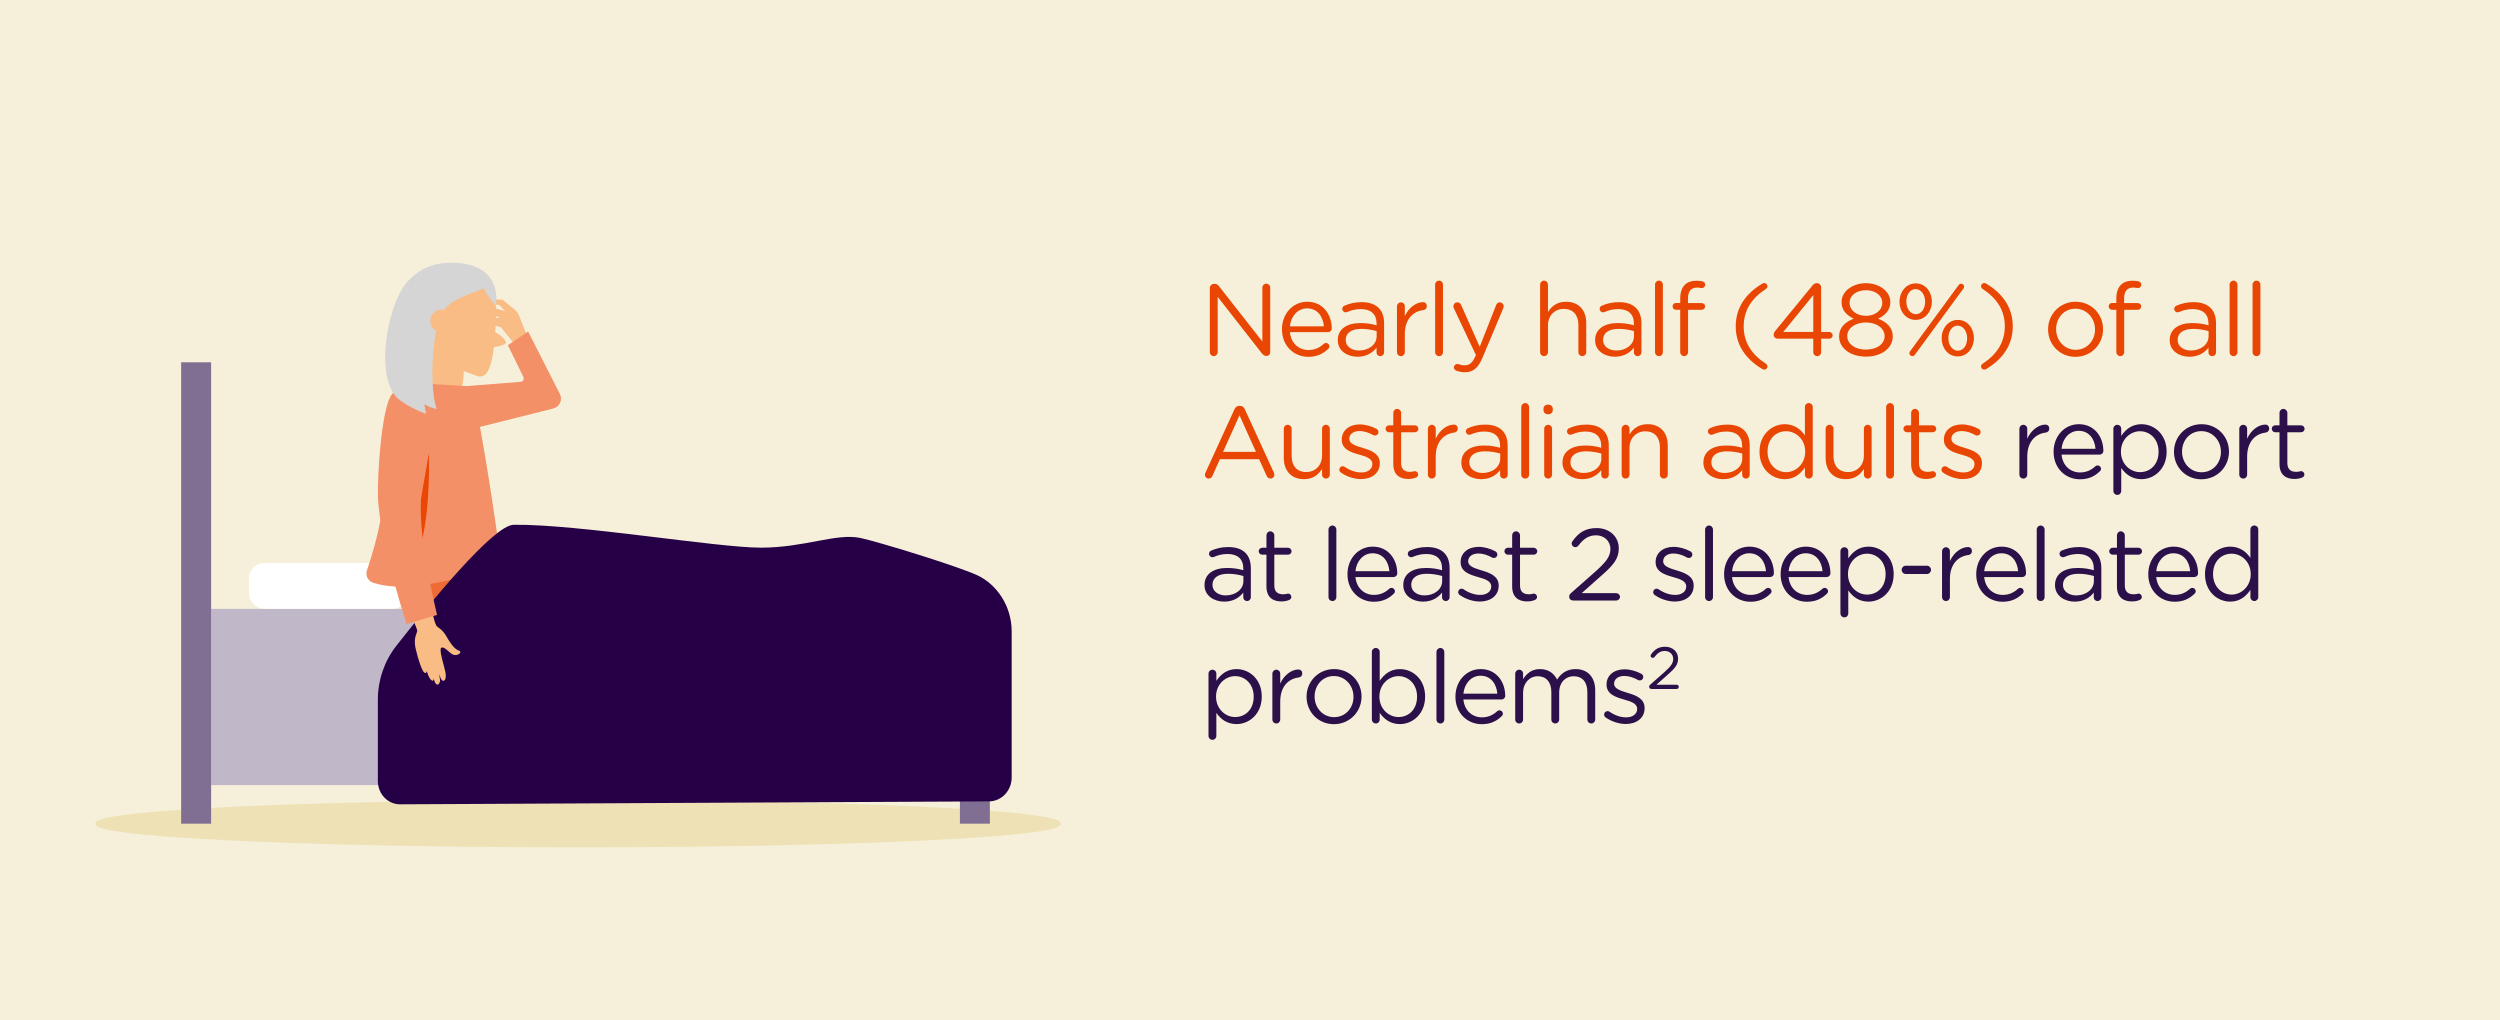 <?xml version="1.0" encoding="UTF-8"?><svg id="a" xmlns="http://www.w3.org/2000/svg" viewBox="0 0 980 400"><rect width="980" height="400" fill="#f6f0da" stroke-width="0"/><path d="m474.25,112.845c0-.84.72-1.56,1.56-1.56h.44c.72,0,1.16.36,1.6.92l16.997,21.676v-21.117c0-.84.68-1.56,1.56-1.56.84,0,1.52.72,1.52,1.56v25.276c0,.84-.6,1.48-1.439,1.48h-.16c-.68,0-1.16-.4-1.64-.96l-17.357-22.196v21.676c0,.84-.68,1.56-1.56,1.56-.84,0-1.52-.72-1.52-1.56v-25.196Z" fill="#ea4603" stroke-width="0"/><path d="m512.848,139.88c-5.679,0-10.318-4.359-10.318-10.758v-.08c0-5.959,4.199-10.758,9.918-10.758,6.119,0,9.598,4.999,9.598,10.478,0,.84-.68,1.44-1.439,1.44h-14.958c.44,4.479,3.599,6.999,7.279,6.999,2.56,0,4.439-1,5.959-2.399.24-.2.52-.36.88-.36.76,0,1.359.6,1.359,1.32,0,.36-.16.72-.48,1-1.959,1.88-4.279,3.12-7.798,3.12Zm6.119-11.958c-.32-3.759-2.479-7.039-6.599-7.039-3.6,0-6.319,3-6.719,7.039h13.317Z" fill="#ea4603" stroke-width="0"/><path d="m524.41,133.401v-.08c0-4.359,3.599-6.679,8.838-6.679,2.64,0,4.519.36,6.359.88v-.72c0-3.72-2.28-5.639-6.159-5.639-2.08,0-3.839.48-5.359,1.16-.2.08-.4.12-.56.12-.72,0-1.36-.6-1.36-1.32,0-.64.44-1.12.84-1.28,2.04-.88,4.12-1.4,6.759-1.4,2.919,0,5.159.76,6.679,2.28,1.4,1.399,2.12,3.399,2.12,6.039v11.318c0,.88-.64,1.52-1.479,1.52-.88,0-1.48-.64-1.48-1.44v-1.88c-1.44,1.88-3.839,3.56-7.479,3.56-3.839,0-7.718-2.2-7.718-6.439Zm15.237-1.6v-2c-1.52-.439-3.56-.879-6.079-.879-3.879,0-6.039,1.68-6.039,4.279v.08c0,2.6,2.4,4.12,5.199,4.12,3.799,0,6.919-2.32,6.919-5.599Z" fill="#ea4603" stroke-width="0"/><path d="m547.609,120.083c0-.84.68-1.56,1.52-1.56.88,0,1.56.68,1.56,1.56v3.879c1.52-3.439,4.519-5.519,7.119-5.519.92,0,1.52.68,1.52,1.56,0,.84-.56,1.44-1.359,1.56-4,.48-7.279,3.479-7.279,9.438v7.039c0,.84-.64,1.56-1.52,1.56s-1.56-.68-1.56-1.56v-17.957Z" fill="#ea4603" stroke-width="0"/><path d="m562.569,111.565c0-.84.68-1.56,1.52-1.56.88,0,1.56.72,1.56,1.56v26.476c0,.88-.64,1.56-1.52,1.56s-1.56-.68-1.56-1.56v-26.476Z" fill="#ea4603" stroke-width="0"/><path d="m570.889,145.319c-.48-.2-.96-.6-.96-1.32,0-.76.64-1.32,1.32-1.32.28,0,.52.08.76.16.6.2,1.2.36,2.24.36,1.92,0,3.04-1.16,4.159-3.679l.16-.32-8.639-18.317c-.12-.28-.2-.56-.2-.84,0-.84.68-1.52,1.56-1.52.84,0,1.28.52,1.56,1.2l7.199,16.237,6.399-16.277c.24-.64.68-1.16,1.48-1.16.84,0,1.52.68,1.52,1.52,0,.24-.08.52-.16.76l-8.079,19.276c-1.8,4.279-3.799,5.839-6.919,5.839-1.36,0-2.36-.24-3.399-.6Z" fill="#ea4603" stroke-width="0"/><path d="m603.728,111.565c0-.84.68-1.56,1.52-1.56.88,0,1.56.72,1.56,1.56v10.758c1.36-2.24,3.519-4.039,7.079-4.039,4.999,0,7.919,3.359,7.919,8.278v11.478c0,.88-.68,1.56-1.52,1.56-.88,0-1.56-.68-1.56-1.56v-10.718c0-3.839-2.08-6.239-5.719-6.239-3.559,0-6.199,2.6-6.199,6.479v10.478c0,.88-.64,1.56-1.52,1.56s-1.56-.68-1.56-1.56v-26.476Z" fill="#ea4603" stroke-width="0"/><path d="m625.288,133.401v-.08c0-4.359,3.599-6.679,8.838-6.679,2.64,0,4.519.36,6.359.88v-.72c0-3.72-2.28-5.639-6.159-5.639-2.08,0-3.839.48-5.359,1.16-.2.08-.4.12-.56.12-.72,0-1.36-.6-1.36-1.32,0-.64.44-1.12.84-1.28,2.04-.88,4.119-1.4,6.759-1.4,2.919,0,5.159.76,6.679,2.28,1.4,1.399,2.12,3.399,2.12,6.039v11.318c0,.88-.64,1.52-1.48,1.52-.879,0-1.479-.64-1.479-1.44v-1.88c-1.44,1.88-3.839,3.56-7.479,3.56-3.84,0-7.719-2.2-7.719-6.439Zm15.237-1.6v-2c-1.52-.439-3.56-.879-6.079-.879-3.879,0-6.039,1.68-6.039,4.279v.08c0,2.6,2.4,4.12,5.199,4.12,3.799,0,6.919-2.32,6.919-5.599Z" fill="#ea4603" stroke-width="0"/><path d="m648.767,111.565c0-.84.68-1.56,1.52-1.56.88,0,1.56.72,1.56,1.56v26.476c0,.88-.64,1.56-1.52,1.56s-1.56-.68-1.56-1.56v-26.476Z" fill="#ea4603" stroke-width="0"/><path d="m658.646,121.443h-1.68c-.76,0-1.32-.6-1.32-1.36,0-.72.6-1.32,1.32-1.32h1.68v-1.799c0-2.36.64-4.16,1.8-5.319,1.04-1.04,2.56-1.6,4.439-1.6,1,0,1.759.08,2.439.24.6.12,1.12.64,1.12,1.32,0,.8-.68,1.4-1.479,1.32-.52-.08-1.08-.2-1.68-.2-2.4,0-3.6,1.439-3.6,4.399v1.68h5.359c.76,0,1.359.56,1.359,1.32,0,.72-.6,1.32-1.359,1.32h-5.319v16.597c0,.84-.64,1.56-1.52,1.56s-1.56-.72-1.56-1.56v-16.597Z" fill="#ea4603" stroke-width="0"/><path d="m690.924,144.72c-6.719-3.959-10.518-9.599-10.518-16.797s3.799-12.838,10.518-16.797c.08-.08.4-.16.72-.16.64,0,1.2.56,1.2,1.2,0,.52-.24.84-.6,1.08-5.679,3.72-8.719,8.479-8.719,14.678,0,6.239,3.04,10.958,8.719,14.677.36.24.6.56.6,1.08,0,.64-.56,1.2-1.2,1.2-.32,0-.64-.08-.72-.16Z" fill="#ea4603" stroke-width="0"/><path d="m710.804,132.762h-13.918c-.92,0-1.6-.64-1.6-1.52,0-.56.2-1,.6-1.52l14.558-17.757c.48-.6.92-.959,1.76-.959.96,0,1.68.72,1.68,1.64v17.477h3.16c.72,0,1.36.6,1.36,1.36,0,.72-.64,1.28-1.36,1.28h-3.16v5.319c0,.84-.68,1.52-1.56,1.52-.84,0-1.52-.68-1.52-1.52v-5.319Zm0-2.64v-14.438l-11.758,14.438h11.758Z" fill="#ea4603" stroke-width="0"/><path d="m720.926,131.882v-.08c0-3.319,2.399-5.679,5.759-6.879-2.6-1.2-4.799-3.2-4.799-6.439v-.08c0-4.319,4.439-7.398,9.558-7.398s9.559,3.079,9.559,7.398v.08c0,3.239-2.2,5.239-4.799,6.439,3.32,1.24,5.759,3.52,5.759,6.839v.08c0,4.759-4.559,7.958-10.519,7.958s-10.518-3.239-10.518-7.918Zm17.837-.08v-.08c0-3.12-3.239-5.319-7.319-5.319s-7.318,2.2-7.318,5.319v.08c0,2.799,2.719,5.239,7.318,5.239s7.319-2.4,7.319-5.239Zm-.92-13.118v-.08c0-2.76-2.759-4.839-6.399-4.839s-6.399,2.04-6.399,4.839v.08c0,3.039,2.84,5.119,6.399,5.119s6.399-2.08,6.399-5.119Z" fill="#ea4603" stroke-width="0"/><path d="m744.605,118.324v-.08c0-3.8,2.56-7.159,6.399-7.159,3.759,0,6.279,3.32,6.279,7.079v.08c0,3.799-2.56,7.159-6.359,7.159s-6.319-3.319-6.319-7.079Zm10.039,0v-.08c0-2.8-1.68-4.919-3.72-4.919-2.2,0-3.639,2.2-3.639,4.839v.08c0,2.799,1.64,4.919,3.719,4.919,2.16,0,3.64-2.16,3.64-4.839Zm-5.919,19.397l19.037-25.956c.24-.32.6-.56,1-.56.64,0,1.16.52,1.16,1.12,0,.32-.08.52-.24.76l-19.037,25.956c-.24.32-.6.56-1,.56-.64,0-1.16-.52-1.16-1.12,0-.32.08-.52.24-.76Zm12.398-5.079v-.08c0-3.799,2.56-7.159,6.359-7.159s6.279,3.319,6.279,7.079v.08c0,3.799-2.52,7.159-6.359,7.159-3.759,0-6.279-3.319-6.279-7.079Zm9.999,0v-.08c0-2.799-1.64-4.919-3.719-4.919-2.16,0-3.64,2.199-3.64,4.839v.08c0,2.799,1.64,4.919,3.719,4.919,2.2,0,3.64-2.159,3.64-4.839Z" fill="#ea4603" stroke-width="0"/><path d="m776.565,143.68c0-.52.24-.84.6-1.08,5.679-3.719,8.719-8.479,8.719-14.677,0-6.239-3.04-10.958-8.719-14.678-.36-.24-.6-.56-.6-1.08,0-.64.56-1.2,1.2-1.2.32,0,.64.08.72.16,6.719,3.959,10.519,9.599,10.519,16.797s-3.799,12.838-10.519,16.797c-.08.08-.4.16-.72.16-.64,0-1.2-.56-1.2-1.2Z" fill="#ea4603" stroke-width="0"/><path d="m802.844,129.162v-.08c0-5.839,4.559-10.798,10.798-10.798,6.199,0,10.758,4.879,10.758,10.718v.08c0,5.839-4.599,10.798-10.838,10.798-6.199,0-10.718-4.879-10.718-10.718Zm18.397,0v-.08c0-4.439-3.319-8.079-7.679-8.079-4.479,0-7.559,3.64-7.559,7.999v.08c0,4.439,3.279,8.039,7.639,8.039,4.479,0,7.599-3.599,7.599-7.958Z" fill="#ea4603" stroke-width="0"/><path d="m829.604,121.443h-1.68c-.76,0-1.32-.6-1.32-1.36,0-.72.6-1.32,1.32-1.32h1.68v-1.799c0-2.36.64-4.16,1.8-5.319,1.04-1.04,2.56-1.6,4.439-1.6,1,0,1.759.08,2.439.24.6.12,1.12.64,1.12,1.32,0,.8-.68,1.4-1.479,1.32-.52-.08-1.08-.2-1.68-.2-2.4,0-3.6,1.439-3.6,4.399v1.68h5.359c.76,0,1.359.56,1.359,1.32,0,.72-.6,1.32-1.359,1.32h-5.319v16.597c0,.84-.64,1.56-1.52,1.56s-1.56-.72-1.56-1.56v-16.597Z" fill="#ea4603" stroke-width="0"/><path d="m850.523,133.401v-.08c0-4.359,3.599-6.679,8.838-6.679,2.64,0,4.519.36,6.359.88v-.72c0-3.72-2.28-5.639-6.159-5.639-2.08,0-3.839.48-5.359,1.16-.2.08-.4.12-.56.12-.72,0-1.36-.6-1.36-1.32,0-.64.44-1.12.84-1.28,2.04-.88,4.119-1.4,6.759-1.4,2.919,0,5.159.76,6.679,2.28,1.4,1.399,2.12,3.399,2.12,6.039v11.318c0,.88-.64,1.52-1.48,1.52-.879,0-1.479-.64-1.479-1.44v-1.88c-1.44,1.88-3.839,3.56-7.479,3.56-3.84,0-7.719-2.2-7.719-6.439Zm15.237-1.6v-2c-1.52-.439-3.56-.879-6.079-.879-3.879,0-6.039,1.68-6.039,4.279v.08c0,2.6,2.4,4.12,5.199,4.12,3.799,0,6.919-2.32,6.919-5.599Z" fill="#ea4603" stroke-width="0"/><path d="m874.002,111.565c0-.84.68-1.56,1.52-1.56.88,0,1.56.72,1.56,1.56v26.476c0,.88-.64,1.56-1.52,1.56s-1.56-.68-1.56-1.56v-26.476Z" fill="#ea4603" stroke-width="0"/><path d="m883.002,111.565c0-.84.68-1.56,1.52-1.56.88,0,1.56.72,1.56,1.56v26.476c0,.88-.64,1.56-1.52,1.56s-1.56-.68-1.56-1.56v-26.476Z" fill="#ea4603" stroke-width="0"/><path d="m472.53,185.321l11.358-24.836c.4-.88,1-1.4,2-1.4h.16c.96,0,1.6.52,1.959,1.4l11.358,24.796c.12.28.2.56.2.8,0,.84-.68,1.52-1.52,1.52-.76,0-1.28-.52-1.56-1.16l-2.92-6.439h-15.357l-2.919,6.519c-.28.68-.8,1.08-1.52,1.08-.8,0-1.44-.64-1.44-1.44,0-.24.04-.52.2-.84Zm19.796-8.199l-6.439-14.317-6.438,14.317h12.877Z" fill="#ea4603" stroke-width="0"/><path d="m521.287,186.041c0,.84-.64,1.56-1.52,1.56-.84,0-1.52-.68-1.52-1.56v-2.24c-1.4,2.24-3.52,4.04-7.079,4.04-4.999,0-7.918-3.359-7.918-8.279v-11.478c0-.88.64-1.56,1.52-1.56.84,0,1.56.68,1.56,1.56v10.718c0,3.839,2.08,6.239,5.719,6.239,3.52,0,6.199-2.6,6.199-6.479v-10.479c0-.88.64-1.56,1.52-1.56.84,0,1.52.68,1.52,1.56v17.957Z" fill="#ea4603" stroke-width="0"/><path d="m525.57,185.201c-.28-.2-.56-.6-.56-1.12,0-.72.6-1.32,1.36-1.32.28,0,.56.08.76.24,2.12,1.44,4.319,2.2,6.559,2.2,2.479,0,4.279-1.28,4.279-3.279v-.08c0-2.08-2.44-2.879-5.159-3.639-3.24-.92-6.839-2.04-6.839-5.839v-.08c0-3.559,2.959-5.919,7.039-5.919,2.2,0,4.599.68,6.599,1.76.4.24.76.68.76,1.28,0,.72-.6,1.32-1.36,1.32-.28,0-.52-.08-.68-.16-1.76-1-3.64-1.6-5.399-1.6-2.439,0-3.999,1.28-3.999,3v.08c0,1.959,2.56,2.72,5.319,3.56,3.2.959,6.639,2.199,6.639,5.919v.08c0,3.919-3.24,6.199-7.359,6.199-2.72,0-5.719-1-7.958-2.6Z" fill="#ea4603" stroke-width="0"/><path d="m546.168,181.921v-12.478h-1.68c-.72,0-1.359-.64-1.359-1.36,0-.76.64-1.36,1.359-1.36h1.68v-4.879c0-.84.64-1.56,1.52-1.56.84,0,1.56.72,1.56,1.56v4.879h5.359c.76,0,1.399.64,1.399,1.36,0,.76-.64,1.36-1.399,1.36h-5.359v12.078c0,2.52,1.4,3.439,3.479,3.439,1.08,0,1.64-.28,1.88-.28.72,0,1.32.6,1.32,1.32,0,.56-.36,1-.88,1.2-.88.36-1.84.56-3.04.56-3.319,0-5.839-1.64-5.839-5.839Z" fill="#ea4603" stroke-width="0"/><path d="m559.729,168.083c0-.84.68-1.56,1.52-1.56.88,0,1.56.68,1.56,1.56v3.879c1.52-3.439,4.519-5.519,7.119-5.519.92,0,1.52.68,1.52,1.56,0,.84-.56,1.44-1.359,1.56-4,.48-7.279,3.479-7.279,9.438v7.039c0,.84-.64,1.56-1.52,1.56s-1.56-.68-1.56-1.56v-17.957Z" fill="#ea4603" stroke-width="0"/><path d="m572.849,181.401v-.08c0-4.359,3.599-6.679,8.838-6.679,2.64,0,4.519.36,6.359.88v-.72c0-3.72-2.28-5.639-6.159-5.639-2.08,0-3.839.48-5.359,1.16-.2.08-.4.12-.56.12-.72,0-1.36-.6-1.36-1.32,0-.64.44-1.12.84-1.28,2.04-.88,4.12-1.4,6.759-1.4,2.919,0,5.159.76,6.679,2.28,1.4,1.399,2.12,3.399,2.12,6.039v11.318c0,.88-.64,1.52-1.479,1.52-.88,0-1.48-.64-1.48-1.44v-1.88c-1.44,1.88-3.839,3.56-7.479,3.56-3.839,0-7.718-2.2-7.718-6.439Zm15.237-1.6v-2c-1.52-.439-3.56-.879-6.079-.879-3.879,0-6.039,1.68-6.039,4.279v.08c0,2.6,2.4,4.12,5.199,4.12,3.799,0,6.919-2.32,6.919-5.599Z" fill="#ea4603" stroke-width="0"/><path d="m596.328,159.565c0-.84.68-1.56,1.52-1.56.88,0,1.56.72,1.56,1.56v26.476c0,.88-.64,1.56-1.52,1.56s-1.56-.68-1.56-1.56v-26.476Z" fill="#ea4603" stroke-width="0"/><path d="m605.048,160.245c0-1,.8-1.64,1.8-1.64,1.04,0,1.839.64,1.839,1.64v.52c0,.96-.8,1.64-1.839,1.64-1,0-1.8-.68-1.8-1.64v-.52Zm.28,7.838c0-.84.68-1.56,1.52-1.56.88,0,1.56.68,1.56,1.56v17.957c0,.88-.64,1.56-1.52,1.56s-1.56-.68-1.56-1.56v-17.957Z" fill="#ea4603" stroke-width="0"/><path d="m612.488,181.401v-.08c0-4.359,3.599-6.679,8.838-6.679,2.64,0,4.519.36,6.359.88v-.72c0-3.72-2.28-5.639-6.159-5.639-2.08,0-3.839.48-5.359,1.16-.2.08-.4.12-.56.12-.72,0-1.36-.6-1.36-1.32,0-.64.44-1.12.84-1.28,2.04-.88,4.12-1.4,6.759-1.4,2.919,0,5.159.76,6.679,2.28,1.4,1.399,2.12,3.399,2.12,6.039v11.318c0,.88-.64,1.52-1.479,1.52-.88,0-1.48-.64-1.48-1.44v-1.88c-1.44,1.88-3.839,3.56-7.479,3.56-3.839,0-7.718-2.2-7.718-6.439Zm15.237-1.6v-2c-1.52-.439-3.56-.879-6.079-.879-3.879,0-6.039,1.68-6.039,4.279v.08c0,2.6,2.4,4.12,5.199,4.12,3.799,0,6.919-2.32,6.919-5.599Z" fill="#ea4603" stroke-width="0"/><path d="m635.687,168.083c0-.84.68-1.56,1.52-1.56.88,0,1.56.68,1.56,1.56v2.24c1.36-2.24,3.519-4.039,7.079-4.039,4.999,0,7.919,3.359,7.919,8.278v11.478c0,.88-.68,1.56-1.52,1.56-.88,0-1.56-.68-1.56-1.56v-10.718c0-3.839-2.08-6.239-5.719-6.239-3.559,0-6.199,2.6-6.199,6.479v10.478c0,.88-.64,1.56-1.52,1.56s-1.56-.68-1.56-1.56v-17.957Z" fill="#ea4603" stroke-width="0"/><path d="m667.727,181.401v-.08c0-4.359,3.599-6.679,8.838-6.679,2.64,0,4.519.36,6.359.88v-.72c0-3.72-2.28-5.639-6.159-5.639-2.08,0-3.839.48-5.359,1.16-.2.08-.4.12-.56.12-.72,0-1.36-.6-1.36-1.32,0-.64.44-1.12.84-1.28,2.04-.88,4.119-1.4,6.759-1.4,2.919,0,5.159.76,6.679,2.28,1.4,1.399,2.12,3.399,2.12,6.039v11.318c0,.88-.64,1.52-1.48,1.52-.879,0-1.479-.64-1.479-1.44v-1.88c-1.44,1.88-3.839,3.56-7.479,3.56-3.84,0-7.719-2.2-7.719-6.439Zm15.237-1.6v-2c-1.52-.439-3.56-.879-6.079-.879-3.879,0-6.039,1.68-6.039,4.279v.08c0,2.6,2.4,4.12,5.199,4.12,3.799,0,6.919-2.32,6.919-5.599Z" fill="#ea4603" stroke-width="0"/><path d="m710.603,186.041c0,.88-.68,1.56-1.52,1.56-.88,0-1.56-.68-1.56-1.56v-2.799c-1.68,2.479-4.119,4.599-7.918,4.599-4.959,0-9.878-3.919-9.878-10.718v-.08c0-6.759,4.919-10.758,9.878-10.758,3.839,0,6.319,2.08,7.918,4.399v-11.118c0-.88.64-1.56,1.52-1.56s1.56.68,1.56,1.56v26.476Zm-17.717-9.039v.08c0,4.879,3.399,7.999,7.279,7.999,3.839,0,7.479-3.239,7.479-7.999v-.08c0-4.759-3.64-7.958-7.479-7.958-3.999,0-7.279,2.959-7.279,7.958Z" fill="#ea4603" stroke-width="0"/><path d="m733.683,186.041c0,.84-.64,1.56-1.52,1.56-.84,0-1.52-.68-1.52-1.56v-2.24c-1.4,2.24-3.52,4.04-7.079,4.04-4.999,0-7.918-3.359-7.918-8.279v-11.478c0-.88.64-1.56,1.52-1.56.84,0,1.56.68,1.56,1.56v10.718c0,3.839,2.08,6.239,5.719,6.239,3.52,0,6.199-2.6,6.199-6.479v-10.479c0-.88.64-1.56,1.52-1.56.84,0,1.52.68,1.52,1.56v17.957Z" fill="#ea4603" stroke-width="0"/><path d="m739.365,159.565c0-.84.68-1.56,1.52-1.56.88,0,1.56.72,1.56,1.56v26.476c0,.88-.64,1.56-1.52,1.56s-1.56-.68-1.56-1.56v-26.476Z" fill="#ea4603" stroke-width="0"/><path d="m749.165,181.921v-12.478h-1.68c-.72,0-1.359-.64-1.359-1.36,0-.76.64-1.36,1.359-1.36h1.68v-4.879c0-.84.64-1.56,1.52-1.56.84,0,1.56.72,1.56,1.56v4.879h5.359c.76,0,1.399.64,1.399,1.36,0,.76-.64,1.36-1.399,1.36h-5.359v12.078c0,2.52,1.4,3.439,3.479,3.439,1.08,0,1.64-.28,1.88-.28.72,0,1.32.6,1.32,1.32,0,.56-.36,1-.88,1.2-.88.36-1.84.56-3.04.56-3.319,0-5.839-1.64-5.839-5.839Z" fill="#ea4603" stroke-width="0"/><path d="m761.605,185.201c-.28-.2-.56-.6-.56-1.12,0-.72.6-1.32,1.36-1.32.28,0,.56.08.76.24,2.12,1.44,4.319,2.2,6.559,2.2,2.479,0,4.279-1.28,4.279-3.279v-.08c0-2.08-2.44-2.879-5.159-3.639-3.24-.92-6.839-2.04-6.839-5.839v-.08c0-3.559,2.959-5.919,7.039-5.919,2.2,0,4.599.68,6.599,1.76.4.24.76.68.76,1.28,0,.72-.6,1.32-1.36,1.32-.28,0-.52-.08-.68-.16-1.76-1-3.64-1.6-5.399-1.6-2.439,0-3.999,1.28-3.999,3v.08c0,1.959,2.56,2.72,5.319,3.56,3.2.959,6.639,2.199,6.639,5.919v.08c0,3.919-3.24,6.199-7.359,6.199-2.72,0-5.719-1-7.958-2.6Z" fill="#ea4603" stroke-width="0"/><path d="m791.604,168.083c0-.84.68-1.56,1.52-1.56.88,0,1.56.68,1.56,1.56v3.879c1.52-3.439,4.519-5.519,7.119-5.519.92,0,1.52.68,1.52,1.56,0,.84-.56,1.44-1.359,1.56-4,.48-7.279,3.479-7.279,9.438v7.039c0,.84-.64,1.56-1.52,1.56s-1.56-.68-1.56-1.56v-17.957Z" fill="#2b104a" stroke-width="0"/><path d="m815.322,187.88c-5.679,0-10.318-4.359-10.318-10.758v-.08c0-5.959,4.199-10.758,9.918-10.758,6.119,0,9.598,4.999,9.598,10.478,0,.84-.68,1.44-1.439,1.44h-14.958c.44,4.479,3.599,6.999,7.279,6.999,2.56,0,4.439-1,5.959-2.399.24-.2.52-.36.88-.36.76,0,1.359.6,1.359,1.32,0,.36-.16.72-.48,1-1.959,1.88-4.279,3.12-7.798,3.12Zm6.119-11.958c-.32-3.759-2.479-7.039-6.599-7.039-3.6,0-6.319,3-6.719,7.039h13.317Z" fill="#2b104a" stroke-width="0"/><path d="m828.443,168.083c0-.88.68-1.56,1.52-1.56.88,0,1.56.68,1.56,1.56v2.8c1.68-2.479,4.119-4.599,7.918-4.599,4.959,0,9.878,3.919,9.878,10.718v.08c0,6.759-4.879,10.758-9.878,10.758-3.839,0-6.319-2.08-7.918-4.399v8.999c0,.88-.64,1.56-1.52,1.56s-1.56-.68-1.56-1.56v-24.356Zm17.717,9.039v-.08c0-4.879-3.359-7.999-7.279-7.999-3.839,0-7.479,3.239-7.479,7.958v.08c0,4.799,3.639,7.999,7.479,7.999,4,0,7.279-2.959,7.279-7.958Z" fill="#2b104a" stroke-width="0"/><path d="m852.203,177.162v-.08c0-5.839,4.559-10.798,10.798-10.798,6.199,0,10.758,4.879,10.758,10.718v.08c0,5.839-4.599,10.798-10.838,10.798-6.199,0-10.718-4.879-10.718-10.718Zm18.397,0v-.08c0-4.439-3.319-8.079-7.679-8.079-4.479,0-7.559,3.64-7.559,7.999v.08c0,4.439,3.279,8.039,7.639,8.039,4.479,0,7.599-3.599,7.599-7.958Z" fill="#2b104a" stroke-width="0"/><path d="m877.802,168.083c0-.84.68-1.56,1.52-1.56.88,0,1.56.68,1.56,1.56v3.879c1.52-3.439,4.519-5.519,7.119-5.519.92,0,1.52.68,1.52,1.56,0,.84-.56,1.44-1.359,1.56-4,.48-7.279,3.479-7.279,9.438v7.039c0,.84-.64,1.56-1.52,1.56s-1.56-.68-1.56-1.56v-17.957Z" fill="#2b104a" stroke-width="0"/><path d="m893.562,181.921v-12.478h-1.68c-.72,0-1.359-.64-1.359-1.36,0-.76.64-1.36,1.359-1.36h1.68v-4.879c0-.84.64-1.56,1.52-1.56.84,0,1.56.72,1.56,1.56v4.879h5.359c.76,0,1.399.64,1.399,1.36,0,.76-.64,1.36-1.399,1.36h-5.359v12.078c0,2.52,1.4,3.439,3.479,3.439,1.08,0,1.64-.28,1.88-.28.72,0,1.32.6,1.32,1.32,0,.56-.36,1-.88,1.2-.88.36-1.84.56-3.04.56-3.319,0-5.839-1.64-5.839-5.839Z" fill="#2b104a" stroke-width="0"/><path d="m472.17,229.401v-.08c0-4.359,3.599-6.679,8.838-6.679,2.64,0,4.519.36,6.359.88v-.72c0-3.72-2.28-5.639-6.159-5.639-2.08,0-3.839.48-5.359,1.16-.2.08-.4.12-.56.12-.72,0-1.36-.6-1.36-1.32,0-.64.44-1.12.84-1.28,2.04-.88,4.12-1.4,6.759-1.4,2.919,0,5.159.76,6.679,2.28,1.4,1.399,2.12,3.399,2.12,6.039v11.318c0,.88-.64,1.52-1.479,1.52-.88,0-1.48-.64-1.48-1.44v-1.88c-1.44,1.88-3.839,3.56-7.479,3.56-3.839,0-7.718-2.2-7.718-6.439Zm15.237-1.6v-2c-1.52-.439-3.56-.879-6.079-.879-3.879,0-6.039,1.68-6.039,4.279v.08c0,2.6,2.4,4.12,5.199,4.12,3.799,0,6.919-2.32,6.919-5.599Z" fill="#2b104a" stroke-width="0"/><path d="m496.449,229.921v-12.478h-1.68c-.72,0-1.359-.64-1.359-1.36,0-.76.64-1.36,1.359-1.36h1.68v-4.879c0-.84.64-1.56,1.52-1.56.84,0,1.56.72,1.56,1.56v4.879h5.359c.76,0,1.399.64,1.399,1.36,0,.76-.64,1.36-1.399,1.36h-5.359v12.078c0,2.52,1.4,3.439,3.479,3.439,1.08,0,1.64-.28,1.88-.28.72,0,1.32.6,1.32,1.32,0,.56-.36,1-.88,1.2-.88.36-1.84.56-3.04.56-3.32,0-5.839-1.64-5.839-5.839Z" fill="#2b104a" stroke-width="0"/><path d="m520.769,207.565c0-.84.68-1.56,1.52-1.56.88,0,1.56.72,1.56,1.56v26.476c0,.88-.64,1.56-1.52,1.56s-1.56-.68-1.56-1.56v-26.476Z" fill="#2b104a" stroke-width="0"/><path d="m538.527,235.88c-5.679,0-10.318-4.359-10.318-10.758v-.08c0-5.959,4.199-10.758,9.918-10.758,6.119,0,9.598,4.999,9.598,10.478,0,.84-.68,1.44-1.439,1.44h-14.958c.44,4.479,3.599,6.999,7.279,6.999,2.56,0,4.439-1,5.959-2.399.24-.2.52-.36.88-.36.76,0,1.359.6,1.359,1.32,0,.36-.16.72-.48,1-1.959,1.88-4.279,3.12-7.798,3.12Zm6.119-11.958c-.32-3.759-2.479-7.039-6.599-7.039-3.6,0-6.319,3-6.719,7.039h13.317Z" fill="#2b104a" stroke-width="0"/><path d="m550.088,229.401v-.08c0-4.359,3.599-6.679,8.838-6.679,2.64,0,4.519.36,6.359.88v-.72c0-3.72-2.28-5.639-6.159-5.639-2.08,0-3.839.48-5.359,1.16-.2.08-.4.12-.56.12-.72,0-1.36-.6-1.36-1.32,0-.64.44-1.12.84-1.28,2.04-.88,4.12-1.4,6.759-1.4,2.919,0,5.159.76,6.679,2.28,1.4,1.399,2.12,3.399,2.12,6.039v11.318c0,.88-.64,1.52-1.479,1.52-.88,0-1.48-.64-1.48-1.44v-1.88c-1.44,1.88-3.839,3.56-7.479,3.56-3.839,0-7.718-2.2-7.718-6.439Zm15.237-1.6v-2c-1.52-.439-3.56-.879-6.079-.879-3.879,0-6.039,1.68-6.039,4.279v.08c0,2.6,2.4,4.12,5.199,4.12,3.799,0,6.919-2.32,6.919-5.599Z" fill="#2b104a" stroke-width="0"/><path d="m572.168,233.201c-.28-.2-.56-.6-.56-1.12,0-.72.6-1.32,1.36-1.32.28,0,.56.08.76.24,2.12,1.44,4.319,2.2,6.559,2.2,2.479,0,4.279-1.28,4.279-3.279v-.08c0-2.08-2.439-2.879-5.159-3.639-3.24-.92-6.839-2.04-6.839-5.839v-.08c0-3.559,2.959-5.919,7.039-5.919,2.2,0,4.599.68,6.599,1.76.4.24.76.68.76,1.28,0,.72-.6,1.32-1.36,1.32-.28,0-.52-.08-.68-.16-1.76-1-3.64-1.6-5.399-1.6-2.439,0-3.999,1.28-3.999,3v.08c0,1.959,2.56,2.72,5.319,3.56,3.2.959,6.639,2.199,6.639,5.919v.08c0,3.919-3.24,6.199-7.359,6.199-2.72,0-5.719-1-7.958-2.6Z" fill="#2b104a" stroke-width="0"/><path d="m592.767,229.921v-12.478h-1.68c-.72,0-1.359-.64-1.359-1.36,0-.76.64-1.36,1.359-1.36h1.68v-4.879c0-.84.64-1.56,1.52-1.56.84,0,1.56.72,1.56,1.56v4.879h5.359c.76,0,1.399.64,1.399,1.36,0,.76-.64,1.36-1.399,1.36h-5.359v12.078c0,2.52,1.4,3.439,3.479,3.439,1.08,0,1.64-.28,1.88-.28.72,0,1.32.6,1.32,1.32,0,.56-.36,1-.88,1.2-.88.36-1.84.56-3.04.56-3.32,0-5.839-1.64-5.839-5.839Z" fill="#2b104a" stroke-width="0"/><path d="m615.886,232.441l9.559-8.438c4.319-3.839,5.839-5.999,5.839-8.799,0-3.279-2.6-5.359-5.639-5.359-2.959,0-4.959,1.44-6.958,4.079-.24.32-.64.56-1.16.56-.8,0-1.439-.64-1.439-1.44,0-.32.12-.64.32-.88,2.319-3.239,4.879-5.159,9.479-5.159,5.039,0,8.678,3.359,8.678,7.918v.08c0,4.079-2.16,6.599-7.079,10.878l-7.479,6.639h13.558c.8,0,1.479.64,1.479,1.439s-.68,1.44-1.479,1.44h-16.837c-.92,0-1.6-.6-1.6-1.48,0-.6.24-1.04.76-1.479Z" fill="#2b104a" stroke-width="0"/><path d="m648.606,233.201c-.28-.2-.56-.6-.56-1.12,0-.72.6-1.32,1.36-1.32.28,0,.56.08.76.24,2.12,1.44,4.319,2.2,6.559,2.2,2.479,0,4.279-1.28,4.279-3.279v-.08c0-2.08-2.44-2.879-5.159-3.639-3.24-.92-6.839-2.04-6.839-5.839v-.08c0-3.559,2.959-5.919,7.039-5.919,2.2,0,4.599.68,6.599,1.76.4.24.76.68.76,1.28,0,.72-.6,1.32-1.36,1.32-.28,0-.52-.08-.68-.16-1.76-1-3.64-1.6-5.399-1.6-2.439,0-3.999,1.28-3.999,3v.08c0,1.959,2.56,2.72,5.319,3.56,3.2.959,6.639,2.199,6.639,5.919v.08c0,3.919-3.24,6.199-7.359,6.199-2.72,0-5.719-1-7.958-2.6Z" fill="#2b104a" stroke-width="0"/><path d="m668.405,207.565c0-.84.68-1.56,1.52-1.56.88,0,1.56.72,1.56,1.56v26.476c0,.88-.64,1.56-1.52,1.56s-1.56-.68-1.56-1.56v-26.476Z" fill="#2b104a" stroke-width="0"/><path d="m686.164,235.88c-5.679,0-10.318-4.359-10.318-10.758v-.08c0-5.959,4.199-10.758,9.918-10.758,6.119,0,9.598,4.999,9.598,10.478,0,.84-.68,1.44-1.439,1.44h-14.958c.44,4.479,3.599,6.999,7.279,6.999,2.56,0,4.439-1,5.959-2.399.24-.2.52-.36.88-.36.76,0,1.359.6,1.359,1.32,0,.36-.16.72-.48,1-1.959,1.88-4.279,3.12-7.798,3.12Zm6.119-11.958c-.32-3.759-2.479-7.039-6.599-7.039-3.6,0-6.319,3-6.719,7.039h13.317Z" fill="#2b104a" stroke-width="0"/><path d="m708.323,235.88c-5.679,0-10.318-4.359-10.318-10.758v-.08c0-5.959,4.199-10.758,9.918-10.758,6.119,0,9.598,4.999,9.598,10.478,0,.84-.68,1.44-1.439,1.44h-14.958c.44,4.479,3.599,6.999,7.279,6.999,2.56,0,4.439-1,5.959-2.399.24-.2.52-.36.88-.36.76,0,1.359.6,1.359,1.32,0,.36-.16.72-.48,1-1.959,1.88-4.279,3.12-7.798,3.12Zm6.119-11.958c-.32-3.759-2.479-7.039-6.599-7.039-3.6,0-6.319,3-6.719,7.039h13.317Z" fill="#2b104a" stroke-width="0"/><path d="m721.444,216.083c0-.88.68-1.56,1.52-1.56.88,0,1.56.68,1.56,1.56v2.8c1.68-2.479,4.119-4.599,7.918-4.599,4.959,0,9.878,3.919,9.878,10.718v.08c0,6.759-4.879,10.758-9.878,10.758-3.839,0-6.319-2.08-7.918-4.399v8.999c0,.88-.64,1.56-1.52,1.56s-1.56-.68-1.56-1.56v-24.356Zm17.717,9.039v-.08c0-4.879-3.359-7.999-7.279-7.999-3.839,0-7.479,3.239-7.479,7.958v.08c0,4.799,3.639,7.999,7.479,7.999,4,0,7.279-2.959,7.279-7.958Z" fill="#2b104a" stroke-width="0"/><path d="m745.444,223.362c0-.84.72-1.6,1.6-1.6h8.318c.88,0,1.6.76,1.6,1.6,0,.88-.72,1.64-1.6,1.64h-8.318c-.88,0-1.6-.76-1.6-1.64Z" fill="#2b104a" stroke-width="0"/><path d="m761.283,216.083c0-.84.68-1.56,1.52-1.56.88,0,1.56.68,1.56,1.56v3.879c1.52-3.439,4.519-5.519,7.119-5.519.92,0,1.52.68,1.52,1.56,0,.84-.56,1.44-1.359,1.56-4,.48-7.279,3.479-7.279,9.438v7.039c0,.84-.64,1.56-1.52,1.56s-1.56-.68-1.56-1.56v-17.957Z" fill="#2b104a" stroke-width="0"/><path d="m785.002,235.88c-5.679,0-10.318-4.359-10.318-10.758v-.08c0-5.959,4.199-10.758,9.918-10.758,6.119,0,9.598,4.999,9.598,10.478,0,.84-.68,1.44-1.439,1.44h-14.958c.44,4.479,3.599,6.999,7.279,6.999,2.56,0,4.439-1,5.959-2.399.24-.2.52-.36.88-.36.76,0,1.359.6,1.359,1.32,0,.36-.16.72-.48,1-1.959,1.88-4.279,3.12-7.798,3.12Zm6.119-11.958c-.32-3.759-2.479-7.039-6.599-7.039-3.6,0-6.319,3-6.719,7.039h13.317Z" fill="#2b104a" stroke-width="0"/><path d="m798.403,207.565c0-.84.68-1.56,1.52-1.56.88,0,1.56.72,1.56,1.56v26.476c0,.88-.64,1.56-1.52,1.56s-1.56-.68-1.56-1.56v-26.476Z" fill="#2b104a" stroke-width="0"/><path d="m805.563,229.401v-.08c0-4.359,3.599-6.679,8.838-6.679,2.64,0,4.519.36,6.359.88v-.72c0-3.72-2.28-5.639-6.159-5.639-2.08,0-3.839.48-5.359,1.16-.2.08-.4.12-.56.12-.72,0-1.36-.6-1.36-1.32,0-.64.44-1.12.84-1.28,2.04-.88,4.12-1.4,6.759-1.4,2.919,0,5.159.76,6.679,2.28,1.4,1.399,2.12,3.399,2.12,6.039v11.318c0,.88-.64,1.52-1.479,1.52-.88,0-1.48-.64-1.48-1.44v-1.88c-1.44,1.88-3.839,3.56-7.479,3.56-3.839,0-7.718-2.2-7.718-6.439Zm15.237-1.6v-2c-1.52-.439-3.56-.879-6.079-.879-3.879,0-6.039,1.68-6.039,4.279v.08c0,2.6,2.4,4.12,5.199,4.12,3.799,0,6.919-2.32,6.919-5.599Z" fill="#2b104a" stroke-width="0"/><path d="m829.842,229.921v-12.478h-1.68c-.72,0-1.359-.64-1.359-1.36,0-.76.64-1.36,1.359-1.36h1.68v-4.879c0-.84.64-1.56,1.52-1.56.84,0,1.56.72,1.56,1.56v4.879h5.359c.76,0,1.399.64,1.399,1.36,0,.76-.64,1.36-1.399,1.36h-5.359v12.078c0,2.52,1.4,3.439,3.479,3.439,1.08,0,1.64-.28,1.88-.28.72,0,1.32.6,1.32,1.32,0,.56-.36,1-.88,1.2-.88.36-1.84.56-3.04.56-3.32,0-5.839-1.64-5.839-5.839Z" fill="#2b104a" stroke-width="0"/><path d="m852.44,235.88c-5.679,0-10.318-4.359-10.318-10.758v-.08c0-5.959,4.199-10.758,9.918-10.758,6.119,0,9.598,4.999,9.598,10.478,0,.84-.68,1.44-1.439,1.44h-14.958c.44,4.479,3.599,6.999,7.279,6.999,2.56,0,4.439-1,5.959-2.399.24-.2.52-.36.88-.36.76,0,1.359.6,1.359,1.32,0,.36-.16.72-.48,1-1.959,1.88-4.279,3.12-7.798,3.12Zm6.119-11.958c-.32-3.759-2.479-7.039-6.599-7.039-3.6,0-6.319,3-6.719,7.039h13.317Z" fill="#2b104a" stroke-width="0"/><path d="m885.238,234.041c0,.88-.68,1.56-1.52,1.56-.88,0-1.56-.68-1.56-1.56v-2.799c-1.68,2.479-4.119,4.599-7.918,4.599-4.959,0-9.878-3.919-9.878-10.718v-.08c0-6.759,4.919-10.758,9.878-10.758,3.839,0,6.319,2.08,7.918,4.399v-11.118c0-.88.64-1.56,1.52-1.56s1.56.68,1.56,1.56v26.476Zm-17.717-9.039v.08c0,4.879,3.399,7.999,7.279,7.999,3.839,0,7.479-3.239,7.479-7.999v-.08c0-4.759-3.64-7.958-7.479-7.958-3.999,0-7.279,2.959-7.279,7.958Z" fill="#2b104a" stroke-width="0"/><path d="m473.73,264.083c0-.88.68-1.56,1.52-1.56.88,0,1.56.68,1.56,1.56v2.8c1.68-2.479,4.119-4.599,7.918-4.599,4.959,0,9.878,3.919,9.878,10.718v.08c0,6.759-4.879,10.758-9.878,10.758-3.839,0-6.319-2.08-7.918-4.399v8.999c0,.88-.64,1.56-1.52,1.56s-1.56-.68-1.56-1.56v-24.356Zm17.717,9.039v-.08c0-4.879-3.359-7.999-7.279-7.999-3.839,0-7.479,3.239-7.479,7.958v.08c0,4.799,3.639,7.999,7.479,7.999,4,0,7.279-2.959,7.279-7.958Z" fill="#2b104a" stroke-width="0"/><path d="m498.77,264.083c0-.84.68-1.56,1.52-1.56.88,0,1.56.68,1.56,1.56v3.879c1.52-3.439,4.519-5.519,7.119-5.519.92,0,1.52.68,1.52,1.56,0,.84-.56,1.44-1.359,1.56-4,.48-7.279,3.479-7.279,9.438v7.039c0,.84-.64,1.56-1.52,1.56s-1.56-.68-1.56-1.56v-17.957Z" fill="#2b104a" stroke-width="0"/><path d="m512.169,273.162v-.08c0-5.839,4.559-10.798,10.798-10.798,6.199,0,10.758,4.879,10.758,10.718v.08c0,5.839-4.599,10.798-10.838,10.798-6.199,0-10.718-4.879-10.718-10.718Zm18.397,0v-.08c0-4.439-3.319-8.079-7.679-8.079-4.479,0-7.559,3.64-7.559,7.999v.08c0,4.439,3.279,8.039,7.639,8.039,4.479,0,7.599-3.599,7.599-7.958Z" fill="#2b104a" stroke-width="0"/><path d="m537.769,255.565c0-.88.68-1.56,1.52-1.56.88,0,1.56.68,1.56,1.56v11.318c1.68-2.479,4.119-4.599,7.918-4.599,4.959,0,9.878,3.919,9.878,10.718v.08c0,6.759-4.879,10.758-9.878,10.758-3.839,0-6.319-2.08-7.918-4.399v2.6c0,.84-.64,1.56-1.52,1.56s-1.56-.72-1.56-1.56v-26.476Zm17.717,17.557v-.08c0-4.879-3.359-7.999-7.279-7.999-3.839,0-7.479,3.239-7.479,7.958v.08c0,4.799,3.639,7.999,7.479,7.999,4,0,7.279-2.959,7.279-7.958Z" fill="#2b104a" stroke-width="0"/><path d="m563.088,255.565c0-.84.68-1.56,1.52-1.56.88,0,1.56.72,1.56,1.56v26.476c0,.88-.64,1.56-1.52,1.56s-1.56-.68-1.56-1.56v-26.476Z" fill="#2b104a" stroke-width="0"/><path d="m580.847,283.88c-5.679,0-10.318-4.359-10.318-10.758v-.08c0-5.959,4.199-10.758,9.918-10.758,6.119,0,9.598,4.999,9.598,10.478,0,.84-.68,1.44-1.439,1.44h-14.958c.44,4.479,3.599,6.999,7.279,6.999,2.56,0,4.439-1,5.959-2.399.24-.2.52-.36.88-.36.76,0,1.359.6,1.359,1.32,0,.36-.16.72-.48,1-1.959,1.88-4.279,3.12-7.798,3.12Zm6.119-11.958c-.32-3.759-2.479-7.039-6.599-7.039-3.6,0-6.319,3-6.719,7.039h13.317Z" fill="#2b104a" stroke-width="0"/><path d="m593.968,264.083c0-.84.68-1.56,1.52-1.56.88,0,1.56.68,1.56,1.56v2.12c1.36-2.04,3.199-3.919,6.679-3.919,3.359,0,5.519,1.799,6.639,4.119,1.479-2.28,3.679-4.119,7.278-4.119,4.759,0,7.679,3.199,7.679,8.318v11.438c0,.88-.68,1.56-1.52,1.56-.88,0-1.56-.68-1.56-1.56v-10.718c0-3.999-2-6.239-5.359-6.239-3.119,0-5.679,2.32-5.679,6.399v10.558c0,.88-.68,1.56-1.56,1.56-.84,0-1.52-.68-1.52-1.56v-10.798c0-3.879-2.04-6.159-5.319-6.159s-5.759,2.72-5.759,6.519v10.438c0,.88-.64,1.56-1.52,1.56s-1.56-.68-1.56-1.56v-17.957Z" fill="#2b104a" stroke-width="0"/><path d="m629.368,281.201c-.28-.2-.56-.6-.56-1.12,0-.72.6-1.32,1.36-1.32.28,0,.56.08.76.24,2.12,1.44,4.319,2.2,6.559,2.2,2.479,0,4.279-1.28,4.279-3.279v-.08c0-2.08-2.44-2.879-5.159-3.639-3.24-.92-6.839-2.04-6.839-5.839v-.08c0-3.559,2.959-5.919,7.039-5.919,2.2,0,4.599.68,6.599,1.76.4.24.76.68.76,1.28,0,.72-.6,1.32-1.36,1.32-.28,0-.52-.08-.68-.16-1.76-1-3.64-1.6-5.399-1.6-2.439,0-3.999,1.28-3.999,3v.08c0,1.959,2.56,2.72,5.319,3.56,3.2.959,6.639,2.199,6.639,5.919v.08c0,3.919-3.24,6.199-7.359,6.199-2.72,0-5.719-1-7.958-2.6Z" fill="#2b104a" stroke-width="0"/><path d="m646.916,268.355l5.572-4.92c2.519-2.238,3.404-3.497,3.404-5.129,0-1.912-1.516-3.124-3.288-3.124-1.725,0-2.891.839-4.057,2.378-.14.187-.373.327-.676.327-.466,0-.839-.373-.839-.839,0-.187.07-.373.187-.513,1.352-1.889,2.844-3.008,5.526-3.008,2.938,0,5.06,1.959,5.06,4.617v.046c0,2.378-1.259,3.847-4.127,6.342l-4.36,3.871h7.904c.466,0,.862.373.862.839s-.396.839-.862.839h-9.816c-.536,0-.933-.35-.933-.863,0-.35.14-.606.443-.862Z" fill="#2b104a" stroke-width="0"/><path d="m200.999,134.091l-4.558-5.757-6.273-1.757-2.544,1.179s-1.137-.312-.512-1.411l2.739-1.767,6.231.11-4.393-2.112-2.703.474s-1.607-.273-.747-1.293l3.68-1.455,6.116,1.639-2.278-2.389-4.507-.583s-.979.393-1.176-.195c-.197-.588-.002-1.176,2.583-1.297,2.586-.121,4.31-.005,4.31-.005l4.896,3.983c.702.571,1.244,1.313,1.576,2.154l3.788,9.609-6.228.87Z" fill="#f9bc84" stroke-width="0"/><ellipse cx="226.583" cy="322.883" rx="188.717" ry="8.789" fill="#ede1b5" stroke="#ede1b5" stroke-miterlimit="10"/><path d="m82.759,238.678h281.895c12.902,0,23.378,10.475,23.378,23.378v45.724H82.759v-69.101h0Z" fill="#c0b7c9" stroke-width="0"/><rect x="71.009" y="142.022" width="11.75" height="180.861" fill="#806f92" stroke-width="0"/><rect x="376.282" y="307.779" width="11.75" height="15.104" fill="#806f92" stroke-width="0"/><rect x="97.644" y="220.693" width="62.074" height="17.946" rx="5.923" ry="5.923" fill="#fff" stroke-width="0"/><path d="m325.424,213.018c-.558,2.737-8.011,15.815-17.121,14.387-9.219-1.445-26.225-3.117-26.225-3.117,0,0-30.106,2.683-20.31,8.461,12.98,7.655,41.412,2.424,48.525,7.063,5.345,3.485,9.133,1.362,9.326,1.422.773.242,2.345-.108,2.345-.108,0,0,1.35-6.777,5.167-15.249,3.817-8.472-1.149-15.597-1.706-12.86Z" fill="#f9bc84" stroke-width="0"/><path d="m330.048,222.843c-.585,2.731-8.169,15.734-17.264,14.215-9.204-1.538-43.932-9.203-43.932-9.203,0,0-12.393,8.204-2.655,14.08,12.902,7.785,41.385,2.84,48.452,7.549,5.31,3.539,9.158,1.647,9.311,1.516,4.601-3.949,3.764-6.847,7.665-15.28,3.902-8.433-.992-15.608-1.577-12.877Z" fill="#f9bc84" stroke-width="0"/><polygon points="163.713 239.509 279.527 245.921 282.078 224.289 186.958 215.101 165.035 214.683 163.713 239.509" fill="#ef6b36" stroke-width="0"/><path d="m171.782,126.96c-5.116-.084-2.77,6.728-2.922,15.98-.076,4.626-2.747,7.835-3.767,10.474-1.02,2.639,12.1,7.146,13.529,4.882,3.048-4.83,4.106-15.079,2.149-14.433,0,0-3.872-16.819-8.987-16.903Z" fill="#f9bc84" stroke-width="0"/><path d="m146.411,228.492c18.381,5.546,38.633-6.445,50.665-2.407-.127-3.035-7.694-57.625-12.008-72.857-.304-1.073-1.258-1.826-2.371-1.891l-19.049-1.114c-.879-.051-1.7.469-2.028,1.286-12.548,31.221-8.236,44.723-17.766,72.004-.73,2.09.437,4.341,2.557,4.98Z" fill="#f39068" stroke-width="0"/><path d="m198.331,134.383c.276-1.379-3.913-4.301-4.808-4.433-.896-.132-1.931,6.057-.933,6.205.998.148,5.56-.864,5.741-1.772Z" fill="#f9bc84" stroke-width="0"/><ellipse cx="177.038" cy="121.566" rx="16.557" ry="17.684" transform="translate(-31.434 173.142) rotate(-48.372)" fill="#f9bc84" stroke-width="0"/><path d="m194.558,123.774c-.847,12.654-1.317,26.046-7.874,23.499-11.115-4.318-17.824-4.49-17.004-18.029.709-11.72,1.004-21.988,7.874-23.499,6.87-1.51,17.788,6.314,17.004,18.029Z" fill="#f9bc84" stroke-width="0"/><path d="m163.713,202.946l4.414-25.286s.695,20.327-2.749,34.293l-1.665-9.007Z" fill="#eb4603" stroke-width="0"/><path d="m148.122,274.286c0-7.67,2.531-15.095,7.167-21.026,12.588-16.101,38.09-47.426,46.049-47.542,24.646-.361,79.73,8.965,96.898,8.965s29.589-5.781,38.995-3.811c6.94,1.454,38.262,11.085,45.871,14.632,7.609,3.547,13.474,12.027,13.474,22.003v57.265c0,5.155-3.972,9.341-8.887,9.366l-230.834,1.15c-4.816.024-8.732-4.064-8.732-9.116v-31.886Z" fill="#260046" stroke-width="0"/><path d="m180.412,255.84c-.252.631-1.594,1.231-2.773.778-.623-.239-1.276-.816-1.907-1.374-.96-.848-1.952-1.724-2.739-1.33-.187.094-.454.531-.136,2.399.224,1.316.662,2.937,1.048,4.367.246.909.477,1.768.615,2.408.491,2.282.1,3.529-.504,3.753-.186.069-.67.135-1.144-.739-.22-.406-.477-1.12-.742-1.981.438,2.462.373,2.82.348,2.959-.104.574-.44,1.218-.934,1.277-.413.049-.795-.314-1.134-1.08-.124-.28-.265-.706-.416-1.23-.008.459-.09.626-.181.716-.08.08-.185.108-.296.08-.561-.141-1.115-.854-1.646-2.121-.202-.481-.399-1.038-.587-1.657-.027.264-.084.453-.172.576-.097.135-.217.171-.301.177-.329.025-.659-.266-1.039-.914-.305-.52-.639-1.272-.992-2.234-.607-1.653-1.258-3.9-1.788-6.166-.774-3.312-.172-4.977.268-6.193.134-.371.25-.692.314-1.012-.19-1.23-2.531-6.402-2.539-6.427-.027-.091,7.977-3.944,7.998-3.851,0,0,.968,7.564,2.44,8.687.759.578,2.161,1.361,3.439,3.609,2.734,4.807,4.07,5.357,5.045,5.758l.087.036c.417.173.464.491.368.73Z" fill="#f9bc84" stroke-width="0"/><path d="m153.591,154.572c-4.11,5.402-5.638,31.907-5.455,39.779.194,8.339,3.476,25.711,11.203,50.264l11.976-3.57c-3.918-16.901-7.187-33.415-6.182-47.046.977-13.25,8.235-35.903,4.085-40.647s-11.517-4.183-15.628,1.219Z" fill="#f39068" stroke-width="0"/><path d="m182.234,103.414c-10.538-1.683-17.8,1.463-22.892,7.458-7.716,9.085-12.535,37.384-3.281,45.427,2.505,2.177,8.104,5.046,11.072,5.943-.369-.982-.617-2.287-.758-3.83,1.485,1.032,3.409,1.718,4.878,1.876-2.054-4.637-2.542-19.958-.252-30.59-1.605-.873-2.57-2.684-2.27-4.592.382-2.424,2.657-4.079,5.081-3.697.088.014.173.035.259.054,2.841-4.092,10.656-6.513,15.742-8.399.969,3.07,4.547,6.631,4.547,6.631,0,0,2.903-13.565-12.125-16.28Z" fill="#d5d5d5" stroke-width="0"/><path d="m199.089,135.33l6.088,12.45c.407.831-.152,1.811-1.075,1.884l-24.12,1.907,3.644,16.902,33.259-8.339c2.494-.625,3.76-3.407,2.594-5.699l-12.464-24.488-7.926,5.383Z" fill="#f39068" stroke-width="0"/></svg>